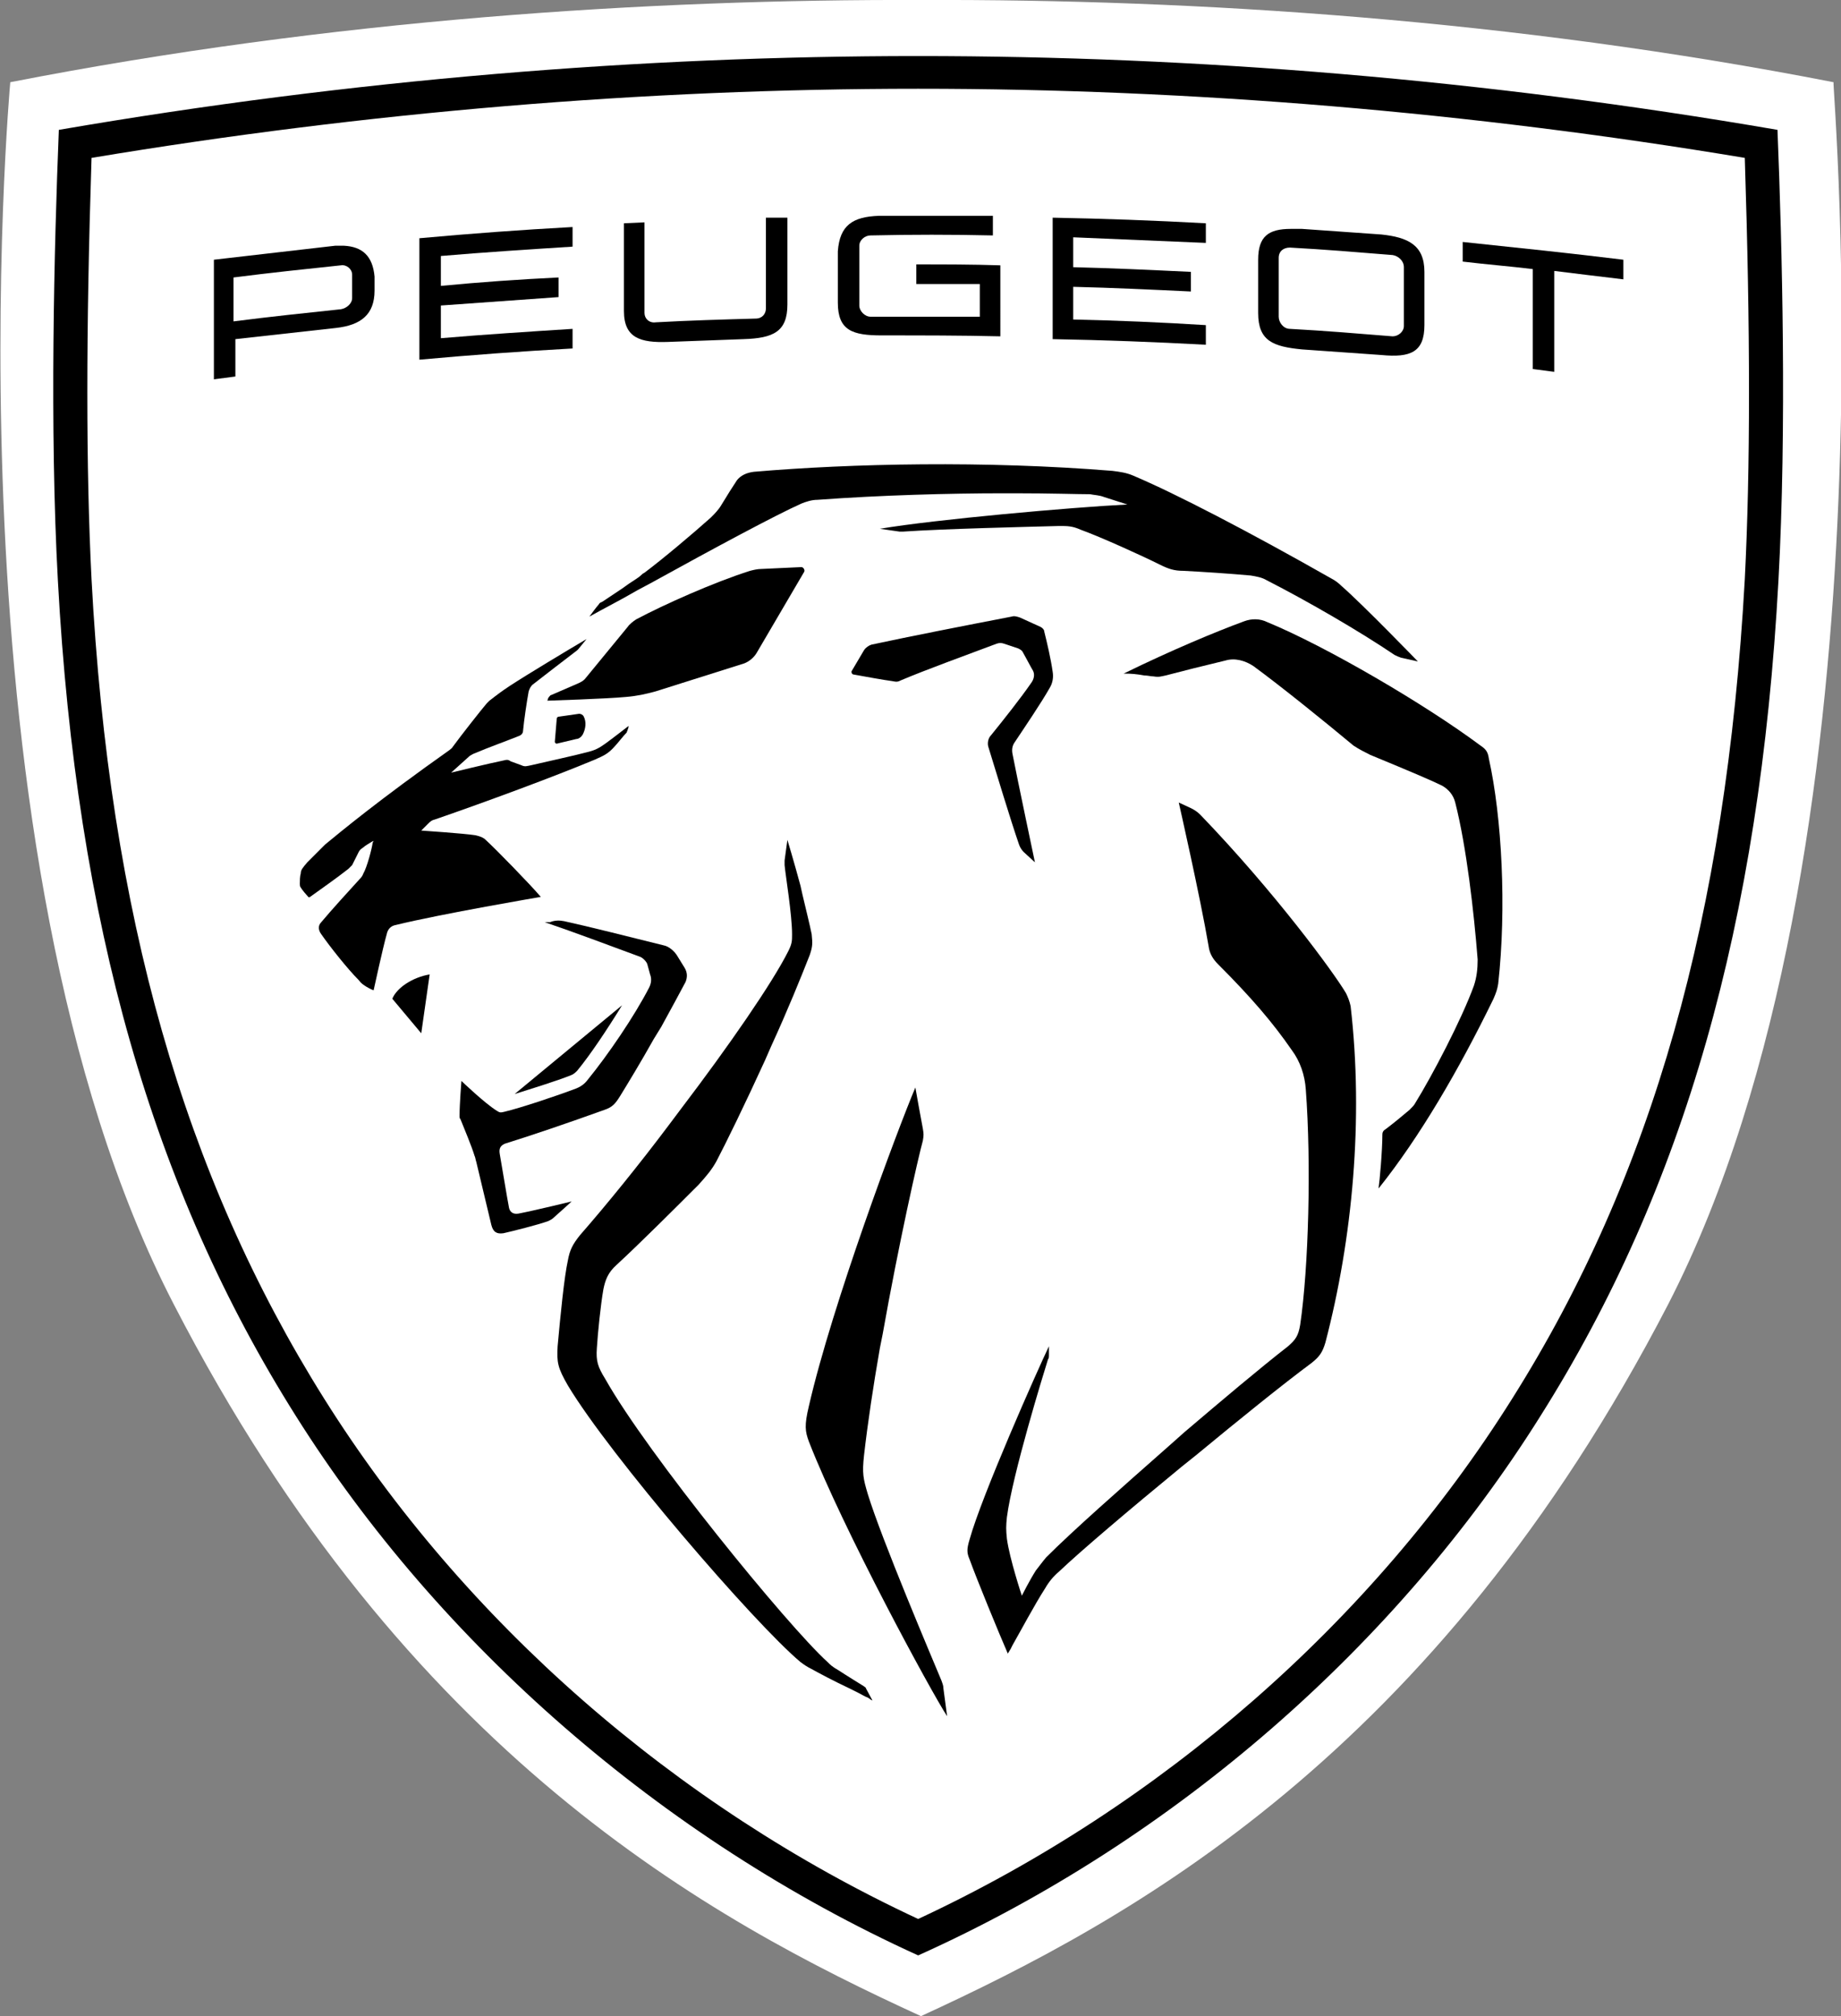 <?xml version="1.0" encoding="utf-8"?>
<!-- Generator: Adobe Illustrator 27.9.1, SVG Export Plug-In . SVG Version: 6.00 Build 0)  -->
<svg version="1.1"
	 id="svg2" xmlns:sodipodi="http://sodipodi.sourceforge.net/DTD/sodipodi-0.dtd" xmlns:rdf="http://www.w3.org/1999/02/22-rdf-syntax-ns#" xmlns:svg="http://www.w3.org/2000/svg" xmlns:inkscape="http://www.inkscape.org/namespaces/inkscape" xmlns:cc="http://creativecommons.org/ns#" xmlns:dc="http://purl.org/dc/elements/1.1/" sodipodi:docname="Dacia 2021 Logo.svg"
	 xmlns="http://www.w3.org/2000/svg" xmlns:xlink="http://www.w3.org/1999/xlink" x="0px" y="0px" viewBox="0 0 197.1 215.8"
	 style="enable-background:new 0 0 197.1 215.8;" xml:space="preserve">
<rect x="0" y="0" width="197.1" height="215.8" fill="#808080" stroke="none"/>
<style type="text/css">
	.st0{fill-rule:evenodd;clip-rule:evenodd;fill:#FFFFFF;}
	.st1{fill-rule:evenodd;clip-rule:evenodd;}
</style>
<sodipodi:namedview  bordercolor="#666666" borderopacity="1.0" fit-margin-bottom="0" fit-margin-left="0" fit-margin-right="0" fit-margin-top="0" id="base" inkscape:current-layer="layer1" inkscape:cx="1793.0187" inkscape:cy="352.89818" inkscape:document-rotation="0" inkscape:document-units="px" inkscape:pageopacity="0.0" inkscape:pageshadow="2" inkscape:window-height="986" inkscape:window-maximized="1" inkscape:window-width="1920" inkscape:window-x="-11" inkscape:window-y="-11" inkscape:zoom="0.23744612" pagecolor="#ffffff" showgrid="false">
	</sodipodi:namedview>
<g>
	<path class="st0" d="M178.6,139.6c-25,48.3-57.6,65.9-80,76.2c-22.5-10.3-55.1-27.9-80-76.2C-6.4,91.3,1.1,8.8,1.1,8.8
		C35.4,2.1,69.4-0.1,98.7,0C128-0.1,162,2.1,196.3,8.8C196.1,8.7,203.5,91.2,178.6,139.6z"/>
	<g>
		<path id="Combined-Shape_00000009553377940548297550000003297100862709133212_" class="st1" d="M98.3,6c-29.7,0-60.6,2.5-92,7.9
			c-0.5,12.5-1,31.9-0.1,48.3c2,36.6,10.1,65,25.5,89.4c15.3,24.3,39.1,45.2,66.6,57.7c27.6-12.4,51.3-33.3,66.6-57.7
			c15.4-24.4,23.5-52.8,25.5-89.4c0.9-16.4,0.4-35.8-0.1-48.3C158.9,8.5,128,6,98.3,6z M98.3,9.5c29.3,0,59.1,2.5,88.5,7.4
			c0.6,18.6,0.6,33.3,0,45.1c-2,36-9.9,63.9-24.9,87.7c-15,23.9-37.6,43.6-63.6,55.7c-26-12.1-48.6-31.8-63.6-55.7S11.7,97.9,9.8,62
			c-0.6-11.8-0.6-26.5,0-45.1C39.2,12,69,9.5,98.3,9.5z"/>
		<g>
			<path id="path75_00000177467751697352542830000012561307525125495713_" class="st1" d="M36.8,26.3c-0.3,0-0.6,0-0.9,0
				c-4.4,0.5-8.7,1-13,1.5v12.8c0.8-0.1,1.5-0.2,2.3-0.3v-4c3.6-0.4,7.2-0.8,10.8-1.2c2.6-0.3,4.1-1.4,4.1-4v-1.5
				C39.9,27.4,38.8,26.4,36.8,26.3z M36.5,28.4c0.6-0.1,1.2,0.4,1.2,1v2.5c0,0.6-0.6,1.1-1.2,1.2c-3.8,0.4-7.6,0.8-11.5,1.3v-4.7
				C28.9,29.2,32.7,28.8,36.5,28.4z"/>
			<path id="path89_00000177475934964832061390000004018516626858148765_" class="st1" d="M94.1,23.1c4.1,0,8.1,0,12.2,0l0,0v2.1
				c-4.4-0.1-8.7-0.1-13.1,0c-0.6,0-1.2,0.5-1.2,1.1l0,0v6.4c0,0.6,0.6,1.2,1.2,1.2c3.9,0,7.8,0,11.7,0l0,0v-3.5c-2.3,0-4.5,0-6.8,0
				l0,0v-2.1c3,0,6,0,9,0.1l0,0V36c-4.2-0.1-8.4-0.1-12.7-0.1c-3.1,0-4.7-0.5-4.7-3.5l0,0v-5.5C89.9,24.1,91.3,23.2,94.1,23.1
				L94.1,23.1z"/>
			<path id="path81_00000079456550384862950670000012707702727963069841_" class="st1" d="M138.2,24.5c-2.4,0-3.5,0.8-3.5,3.3v5.7
				c0,3,1.6,3.6,4.7,3.9c2.8,0.2,5.7,0.4,8.5,0.6c3.1,0.3,4.6-0.3,4.6-3.2v-5.7c0-2.9-1.8-3.7-4.6-4c-2.8-0.2-5.7-0.4-8.5-0.6
				C138.9,24.5,138.6,24.5,138.2,24.5z M138.1,26.5c3.7,0.2,7.3,0.5,11,0.8c0.6,0.1,1.2,0.6,1.2,1.3v6.3c0,0.6-0.6,1.1-1.2,1.1
				c-3.7-0.3-7.3-0.6-11-0.8c-0.7,0-1.2-0.7-1.2-1.3v-6.3C136.9,26.9,137.4,26.5,138.1,26.5z"/>
			<path id="path85_00000085219731097044449570000013337856403525587385_" class="st1" d="M84.3,23.3v9.3c0,2.9-1.5,3.6-4.7,3.7
				c-2.7,0.1-5.4,0.2-8.1,0.3c-2.9,0.1-4.7-0.4-4.7-3.3l0,0v-9.4l0,0l2.2-0.1v9.7c0,0.6,0.5,1.1,1.2,1c3.6-0.2,7.1-0.3,10.7-0.4
				c0.7,0,1.1-0.5,1.1-1.1l0,0v-9.7C82.8,23.3,83.5,23.3,84.3,23.3L84.3,23.3z"/>
			<path id="path83_00000109025471874078601040000018345698856642903190_" class="st1" d="M112.7,23.3c5.5,0.1,10.9,0.3,16.4,0.6
				l0,0V26c-4.7-0.2-9.4-0.4-14.2-0.6l0,0v3.2c4.2,0.1,8.4,0.3,12.6,0.5l0,0v2.1c-4.2-0.2-8.4-0.4-12.6-0.5l0,0v3.5
				c4.7,0.1,9.4,0.3,14.2,0.6l0,0v2.1c-5.5-0.3-10.9-0.5-16.4-0.6l0,0V23.3z"/>
			<path id="path79_00000007422231297435349920000016057511957630843270_" class="st1" d="M61.3,24.3v2.1c-4.7,0.3-9.4,0.6-14.1,1
				l0,0v3.2c4.2-0.4,8.4-0.7,12.6-0.9l0,0v2.1c-4.2,0.3-8.4,0.6-12.6,0.9l0,0v3.5c4.7-0.4,9.4-0.7,14.1-1l0,0v2.1
				c-5.5,0.3-10.9,0.7-16.4,1.2l0,0v-13C50.4,25,55.8,24.6,61.3,24.3z"/>
			<path id="path77_00000129173443177768775750000006907138067514941333_" class="st1" d="M156.6,25.9c5.7,0.6,11.5,1.2,17.2,1.9
				l0,0v2.1c-2.5-0.3-5-0.6-7.4-0.9l0,0v10.8c-0.8-0.1-1.5-0.2-2.3-0.3l0,0V28.8c-2.5-0.3-5-0.5-7.5-0.8l0,0L156.6,25.9L156.6,25.9z
				"/>
			<g>
				<path id="path73_00000111163662582220112000000003883427138320835489_" class="st1" d="M80.7,50.5c10.5-0.9,24.8-1.2,38.4-0.1
					c0.8,0.1,1.5,0.2,2.2,0.5c4.5,1.9,12.4,6,21.2,11c0.4,0.2,0.8,0.5,1.1,0.8c2.3,2,8.2,8.1,8.2,8.1l0,0l-1.8-0.4
					c-0.3-0.1-0.5-0.2-0.7-0.3c-3.7-2.5-9.2-5.7-13.7-8c-0.5-0.3-1.1-0.4-1.7-0.5c-2.2-0.2-5.2-0.4-7.2-0.5c-1,0-1.6-0.2-2.6-0.7
					c-1.8-0.9-6.2-2.9-8.4-3.7c-0.9-0.4-1.4-0.4-2.3-0.4c-3.7,0.1-12.3,0.3-16.7,0.6c-0.2,0-0.3,0-0.4,0l0,0l-2.1-0.3
					c5.9-1,20.5-2.3,26.5-2.6l0,0l-2.5-0.8c-0.5-0.2-1-0.2-1.5-0.3c-1.3,0-4.2-0.1-8-0.1h-1.3c-5.7,0-13.1,0.2-19.9,0.7
					c-0.6,0-1.2,0.2-1.7,0.4c-2.7,1.2-9.4,4.8-16.1,8.5l-1.5,0.8c-1.7,1-3.5,1.9-5.1,2.8c0,0,0.8-1.1,1-1.3c0.1-0.2,0.2-0.2,0.4-0.3
					c0.3-0.2,1.2-0.8,2.1-1.4l0.7-0.5c0.6-0.4,1.1-0.7,1.3-0.9c0.1-0.1,0.2-0.2,0.4-0.3c2-1.5,5.2-4.2,7.1-5.9
					c0.4-0.4,0.8-0.8,1.1-1.3c0.6-1,1.3-2.1,1.7-2.7C79.3,50.9,79.9,50.6,80.7,50.5L80.7,50.5z"/>
				<path id="path71_00000139281805794622484790000017837126280100855171_" class="st1" d="M85.8,60.7c0.2,0,0.4,0.3,0.3,0.5l0,0
					L81,69.9c-0.3,0.5-0.8,0.9-1.3,1.1l0,0l-9.5,3c-1.1,0.3-2,0.5-3.2,0.6c-2.1,0.2-8.4,0.4-8.4,0.4l0,0l0.1-0.3
					c0.1-0.1,0.2-0.3,0.3-0.3l0,0l3-1.3c0.2-0.1,0.4-0.2,0.6-0.4l0,0l4.6-5.6c0.2-0.3,0.6-0.6,0.9-0.8c3-1.6,8.4-4,12.2-5.2
					c0.4-0.1,0.8-0.2,1.2-0.2l0,0L85.8,60.7z"/>
				<path id="path69_00000036209884895803450940000012541863206246120119_" class="st1" d="M62,76.4c0.2,0,0.4,0.1,0.5,0.3
					c0.3,0.6,0.2,1.3-0.1,1.9c-0.1,0.2-0.4,0.5-0.7,0.5l0,0l-2.1,0.5c-0.1,0-0.2-0.1-0.2-0.2l0,0l0.2-2.4c0-0.2,0.1-0.3,0.3-0.3l0,0
					L62,76.4z"/>
				<path id="path67_00000036945176343472627710000001879847838393060013_" class="st1" d="M108.3,66c0.3-0.1,0.6,0,0.9,0.1l0,0
					l2.2,1c0.2,0.1,0.4,0.3,0.4,0.5c0.3,1.2,0.7,2.9,0.9,4.3c0.1,0.6,0,1.2-0.3,1.7c-0.9,1.6-2.8,4.4-3.8,5.9
					c-0.2,0.3-0.3,0.7-0.2,1.2c0.5,2.6,2.4,11.6,2.4,11.6l0,0l-1.2-1.1c-0.2-0.2-0.4-0.5-0.5-0.8c-0.9-2.6-2.5-7.9-3.3-10.5
					c-0.1-0.4,0-0.9,0.3-1.2c1.3-1.6,3.2-4,4.3-5.6c0.3-0.4,0.4-0.9,0.2-1.3c-0.3-0.5-0.7-1.3-1.1-2c-0.1-0.2-0.3-0.3-0.5-0.4l0,0
					l-1.5-0.5c-0.3-0.1-0.5-0.1-0.8,0c-3.2,1.2-7.6,2.8-10.2,3.9c-0.4,0.2-0.5,0.2-1,0.1c-0.8-0.1-3-0.5-4.1-0.7
					c-0.2,0-0.3-0.3-0.2-0.4l0,0l1.3-2.2c0.2-0.3,0.5-0.5,0.8-0.6C97.5,68.1,103.1,67,108.3,66L108.3,66z"/>
				<path id="path65_00000081631659345048804760000006713356670594634414_" class="st1" d="M62.8,68.4l-0.9,1.1l-0.1,0.1
					c-0.8,0.6-3.9,3-4.8,3.7c-0.2,0.2-0.3,0.4-0.4,0.7c-0.2,1.1-0.5,3.1-0.6,4.2c0,0.3-0.2,0.5-0.5,0.6c-1.5,0.6-3.2,1.2-4.6,1.8
					c-0.3,0.1-0.4,0.2-0.6,0.3c-0.1,0.1-2,1.8-2,1.8s4.1-1,5.6-1.3c0.4-0.1,0.5-0.1,0.8,0.1c0.3,0.1,0.8,0.3,1.1,0.4
					c0.4,0.2,0.6,0.1,1.1,0c1.7-0.4,4.5-1,6-1.4c0.8-0.2,1.2-0.4,1.9-0.9c0.7-0.5,2.5-1.9,2.5-1.9s0,0.2-0.1,0.4
					c0,0.1-0.1,0.2-0.1,0.3c-0.4,0.4-1,1.2-1.3,1.5c-0.7,0.8-1.2,1-2.1,1.4c-4.3,1.8-11.6,4.5-17.1,6.4c-0.4,0.1-0.5,0.2-0.8,0.5
					s-0.7,0.7-0.7,0.7s4.5,0.3,5.8,0.5c0.4,0.1,0.8,0.2,1.1,0.5c1.1,1,4.8,4.8,5.9,6.1c0,0-10.6,1.8-15.5,3c-0.6,0.1-0.9,0.5-1,1
					c-0.4,1.4-1.4,6-1.4,6s-0.3-0.1-0.8-0.4c-0.3-0.2-0.5-0.3-0.8-0.7c-1.2-1.2-3.1-3.6-4-4.9c-0.3-0.4-0.4-0.9,0-1.3
					c1-1.2,3-3.4,4.1-4.6c0.1-0.1,0.3-0.3,0.4-0.6c0.4-0.7,0.9-2.6,1-3.3L40,90l0,0l0,0l0,0l-0.2,0.1c-0.3,0.2-0.7,0.4-0.9,0.6
					c-0.3,0.2-0.4,0.3-0.5,0.5c-0.2,0.4-0.5,1-0.7,1.4c-0.1,0.1-0.3,0.3-0.4,0.4c-1.4,1.1-3,2.2-4.1,3c-0.1,0.1-0.2,0-0.2,0
					c-0.1-0.1-0.7-0.8-0.8-1c-0.1-0.1-0.1-0.3-0.1-0.4c0-0.3,0-0.8,0.1-1.1c0-0.4,0.2-0.6,0.7-1.2c0.6-0.6,1.2-1.2,1.9-1.9
					c1.7-1.4,5.8-4.8,13.3-10.1c0.1-0.1,0.3-0.2,0.4-0.4c0.8-1.1,3-3.9,3.6-4.6c0.1-0.1,0.2-0.2,0.3-0.3c0.9-0.7,1.3-1,2.2-1.6
					C56.6,72.1,60.6,69.7,62.8,68.4L62.8,68.4z"/>
				<path id="path63_00000137093839376830033470000016339900700067552146_" class="st1" d="M46,104.3l-0.9,6.3l-3.1-3.7
					C42.5,105.7,44.2,104.6,46,104.3z"/>
				<path id="path61_00000113314141189259261920000011901704646180190645_" class="st1" d="M66.6,107.6c-1.6,2.6-3.4,5.3-4.8,7
					c-0.2,0.2-0.4,0.4-0.7,0.5c-1.5,0.6-4.1,1.4-6,2l0,0L66.6,107.6z"/>
				<path id="path59_00000026883552959956500270000013470903912746007454_" class="st1" d="M133.2,66.5c0.8-0.3,1.7-0.3,2.5,0.1
					c6.3,2.6,16.9,8.8,22.8,13.2c0.6,0.4,0.8,0.7,0.9,1.4c1.4,6.3,1.9,16,1,24.1c-0.1,0.6-0.2,0.9-0.5,1.6
					c-3.7,7.6-7.9,14.8-12.3,20.3l0,0v-0.1c0.1-0.6,0.4-3.9,0.4-5.7c0-0.2,0.1-0.4,0.3-0.5c0.8-0.6,1.9-1.5,2.6-2.1
					c0.3-0.3,0.5-0.5,0.6-0.7c1.8-2.9,5-9,6.3-12.6c0.3-0.9,0.4-1.8,0.4-2.8c-0.4-5.1-1.2-12.1-2.4-16.8c-0.2-0.8-0.7-1.4-1.4-1.8
					c-1-0.5-3.1-1.4-7.7-3.3c-0.6-0.3-1.2-0.6-1.8-1c-3-2.5-7.7-6.3-10.7-8.5c-0.9-0.6-2-0.9-3-0.6c-2.1,0.5-4.9,1.2-6.4,1.6
					c-0.5,0.1-0.7,0.2-1.3,0.1c-0.3,0-0.6-0.1-1-0.1l-0.6-0.1c-0.7-0.1-1.3-0.1-1.5-0.1h-0.1C125.4,69.6,130.2,67.6,133.2,66.5
					L133.2,66.5z"/>
				<path id="path57_00000164508977678444474490000000853035888728556716_" class="st1" d="M58.9,98.7c0.5-0.2,1-0.2,1.5-0.1
					c2.3,0.5,7.1,1.7,10.7,2.6c0.5,0.1,1.1,0.6,1.4,1.1l0,0l0.8,1.3c0.3,0.5,0.3,1,0.1,1.5c-0.7,1.3-1.6,3-2.6,4.8l-0.8,1.3
					c-1.4,2.5-2.8,4.8-3.6,6.1c-0.5,0.8-0.8,1.2-1.7,1.5c-3.6,1.3-8,2.8-10.6,3.6c-0.5,0.2-0.7,0.5-0.6,1.1c0.2,1.1,0.8,4.8,1,5.8
					c0.1,0.4,0.4,0.7,1,0.6c1.6-0.3,5.7-1.3,5.7-1.3s-1.2,1.1-2,1.8c-0.1,0.1-0.3,0.2-0.5,0.3c-1.1,0.4-3.9,1.1-4.8,1.3
					c-0.7,0.1-1.1-0.1-1.3-0.9c0,0-1.2-5-1.6-6.7c-0.1-0.3-0.1-0.5-0.2-0.7c-0.3-1-1.1-2.9-1.5-3.9c-0.1-0.1-0.1-0.2-0.1-0.4
					c0-1.2,0.2-3.7,0.2-3.7s2.5,2.4,3.8,3.2c0.3,0.2,0.4,0.2,0.8,0.1c1.7-0.4,5.6-1.7,7.7-2.5c0.5-0.2,0.9-0.5,1.2-0.9
					c2.2-2.7,5-6.8,6.6-9.9c0.2-0.4,0.3-0.9,0.1-1.4l0,0l-0.3-1.1c-0.1-0.3-0.5-0.7-0.8-0.8c-3.8-1.4-6.7-2.5-10.2-3.7l0,0
					L58.9,98.7z"/>
				<path id="path55_00000123402927019747419210000015339733564447784591_" class="st1" d="M126.2,85.9l1.3,0.6
					c0.4,0.2,0.7,0.4,1,0.7c8,8.3,14.3,16.9,15.6,19.1c0.2,0.4,0.4,0.9,0.5,1.4c1.4,12.1,0.2,24.9-2.7,36c-0.3,1-0.6,1.5-1.5,2.2
					c-3.1,2.3-7.8,6.1-12.4,9.9l-1.5,1.2c-5.6,4.6-10.9,9.1-13.1,11.2c-0.6,0.5-1.1,1.1-1.5,1.8c-1.1,1.7-2.7,4.7-3.5,6.1l-0.2,0.4
					c-0.2,0.3-0.3,0.5-0.3,0.5c-1-2.3-3.3-7.9-4.1-10.1c-0.3-0.7-0.3-1.1,0-2.1c1.3-4.7,7.3-18.2,8.5-20.7l0,0v1
					c0,0.1,0,0.3-0.1,0.4c-0.5,1.6-3.8,12.3-4.4,16.9c-0.1,1-0.1,1.3,0,2.3c0.3,2.2,1.6,6.1,1.6,6.1s0.8-1.6,1.5-2.7
					c0.4-0.5,0.6-0.8,1.1-1.4c2.9-2.9,7.9-7.3,13-11.8l1.8-1.6c4-3.4,7.9-6.7,11.1-9.2c0.8-0.7,1.1-1.1,1.3-2.3
					c0.9-6.1,1.2-17.2,0.6-25.2c-0.1-1.5-0.6-3-1.5-4.2c-2-2.9-4.3-5.6-7.9-9.2c-0.5-0.5-0.9-1.1-1-1.9
					C128.5,96,126.2,85.9,126.2,85.9L126.2,85.9z"/>
				<path id="path53_00000095320589165455146860000011518841413462554505_" class="st1" d="M84.3,89.9c0,0,0.7,2.3,1.4,4.9l0.2,0.9
					c0.4,1.7,0.8,3.3,1,4.3c0.1,1,0.1,1.3-0.2,2.2c-0.9,2.3-2.4,6-4.1,9.7l-0.7,1.6c-2.1,4.6-4.2,8.9-5.2,10.8
					c-0.5,0.9-1,1.5-1.9,2.5c-2.2,2.2-6.3,6.3-8.8,8.6c-0.9,0.8-1.2,1.6-1.4,2.6c-0.3,1.7-0.6,4.7-0.7,6.3c-0.1,1.4,0.1,2,0.9,3.3
					c4.5,8,19.5,26.4,23.8,30.3c0.3,0.3,0.5,0.5,1.2,0.9c0.6,0.4,2.7,1.7,2.7,1.7c0.1,0.1,0.2,0.1,0.2,0.2l0,0l0.7,1.3
					c0,0-0.1,0-0.2-0.1l-0.3-0.2c-0.3-0.1-0.6-0.3-1-0.5l-1-0.5c-1.5-0.7-3.2-1.6-4.1-2.1c-0.4-0.2-0.7-0.4-1.1-0.7
					c-5-4.2-20.4-22.1-24.9-29.6c-1.1-1.9-1.2-2.5-1.1-4.2c0.3-3.3,0.7-7.4,1.1-9.2c0.2-1.1,0.5-1.7,1.3-2.7
					c2.8-3.2,6.3-7.5,9.6-11.9l1.2-1.6c5.1-6.7,9.8-13.5,11.5-16.9c0.4-0.8,0.4-1.1,0.4-1.8c0-2.1-0.7-6.3-0.8-7.4
					c0-0.2,0-0.3,0-0.5l0,0L84.3,89.9z"/>
				<path id="path51_00000009581762471669224590000015809142860237527682_" class="st1" d="M98,116.4c0,0,0.6,3.4,0.8,4.4
					c0.1,0.6,0.1,0.7,0,1.3c-0.5,1.8-2.6,11.1-4.3,20.7l-0.3,1.5c-0.7,4-1.3,8-1.7,11.5c-0.2,1.9-0.1,2.4,0.4,4.1
					c1.5,4.9,6.9,17.6,7.9,20c0.1,0.3,0.2,0.5,0.2,0.8l0,0l0.4,3c-1.7-2.6-11.1-19.9-14.8-29.4c-0.4-1.1-0.5-1.7,0-3.8
					C89.1,139.6,96.1,120.9,98,116.4L98,116.4z"/>
			</g>
		</g>
	</g>
</g>
</svg>
